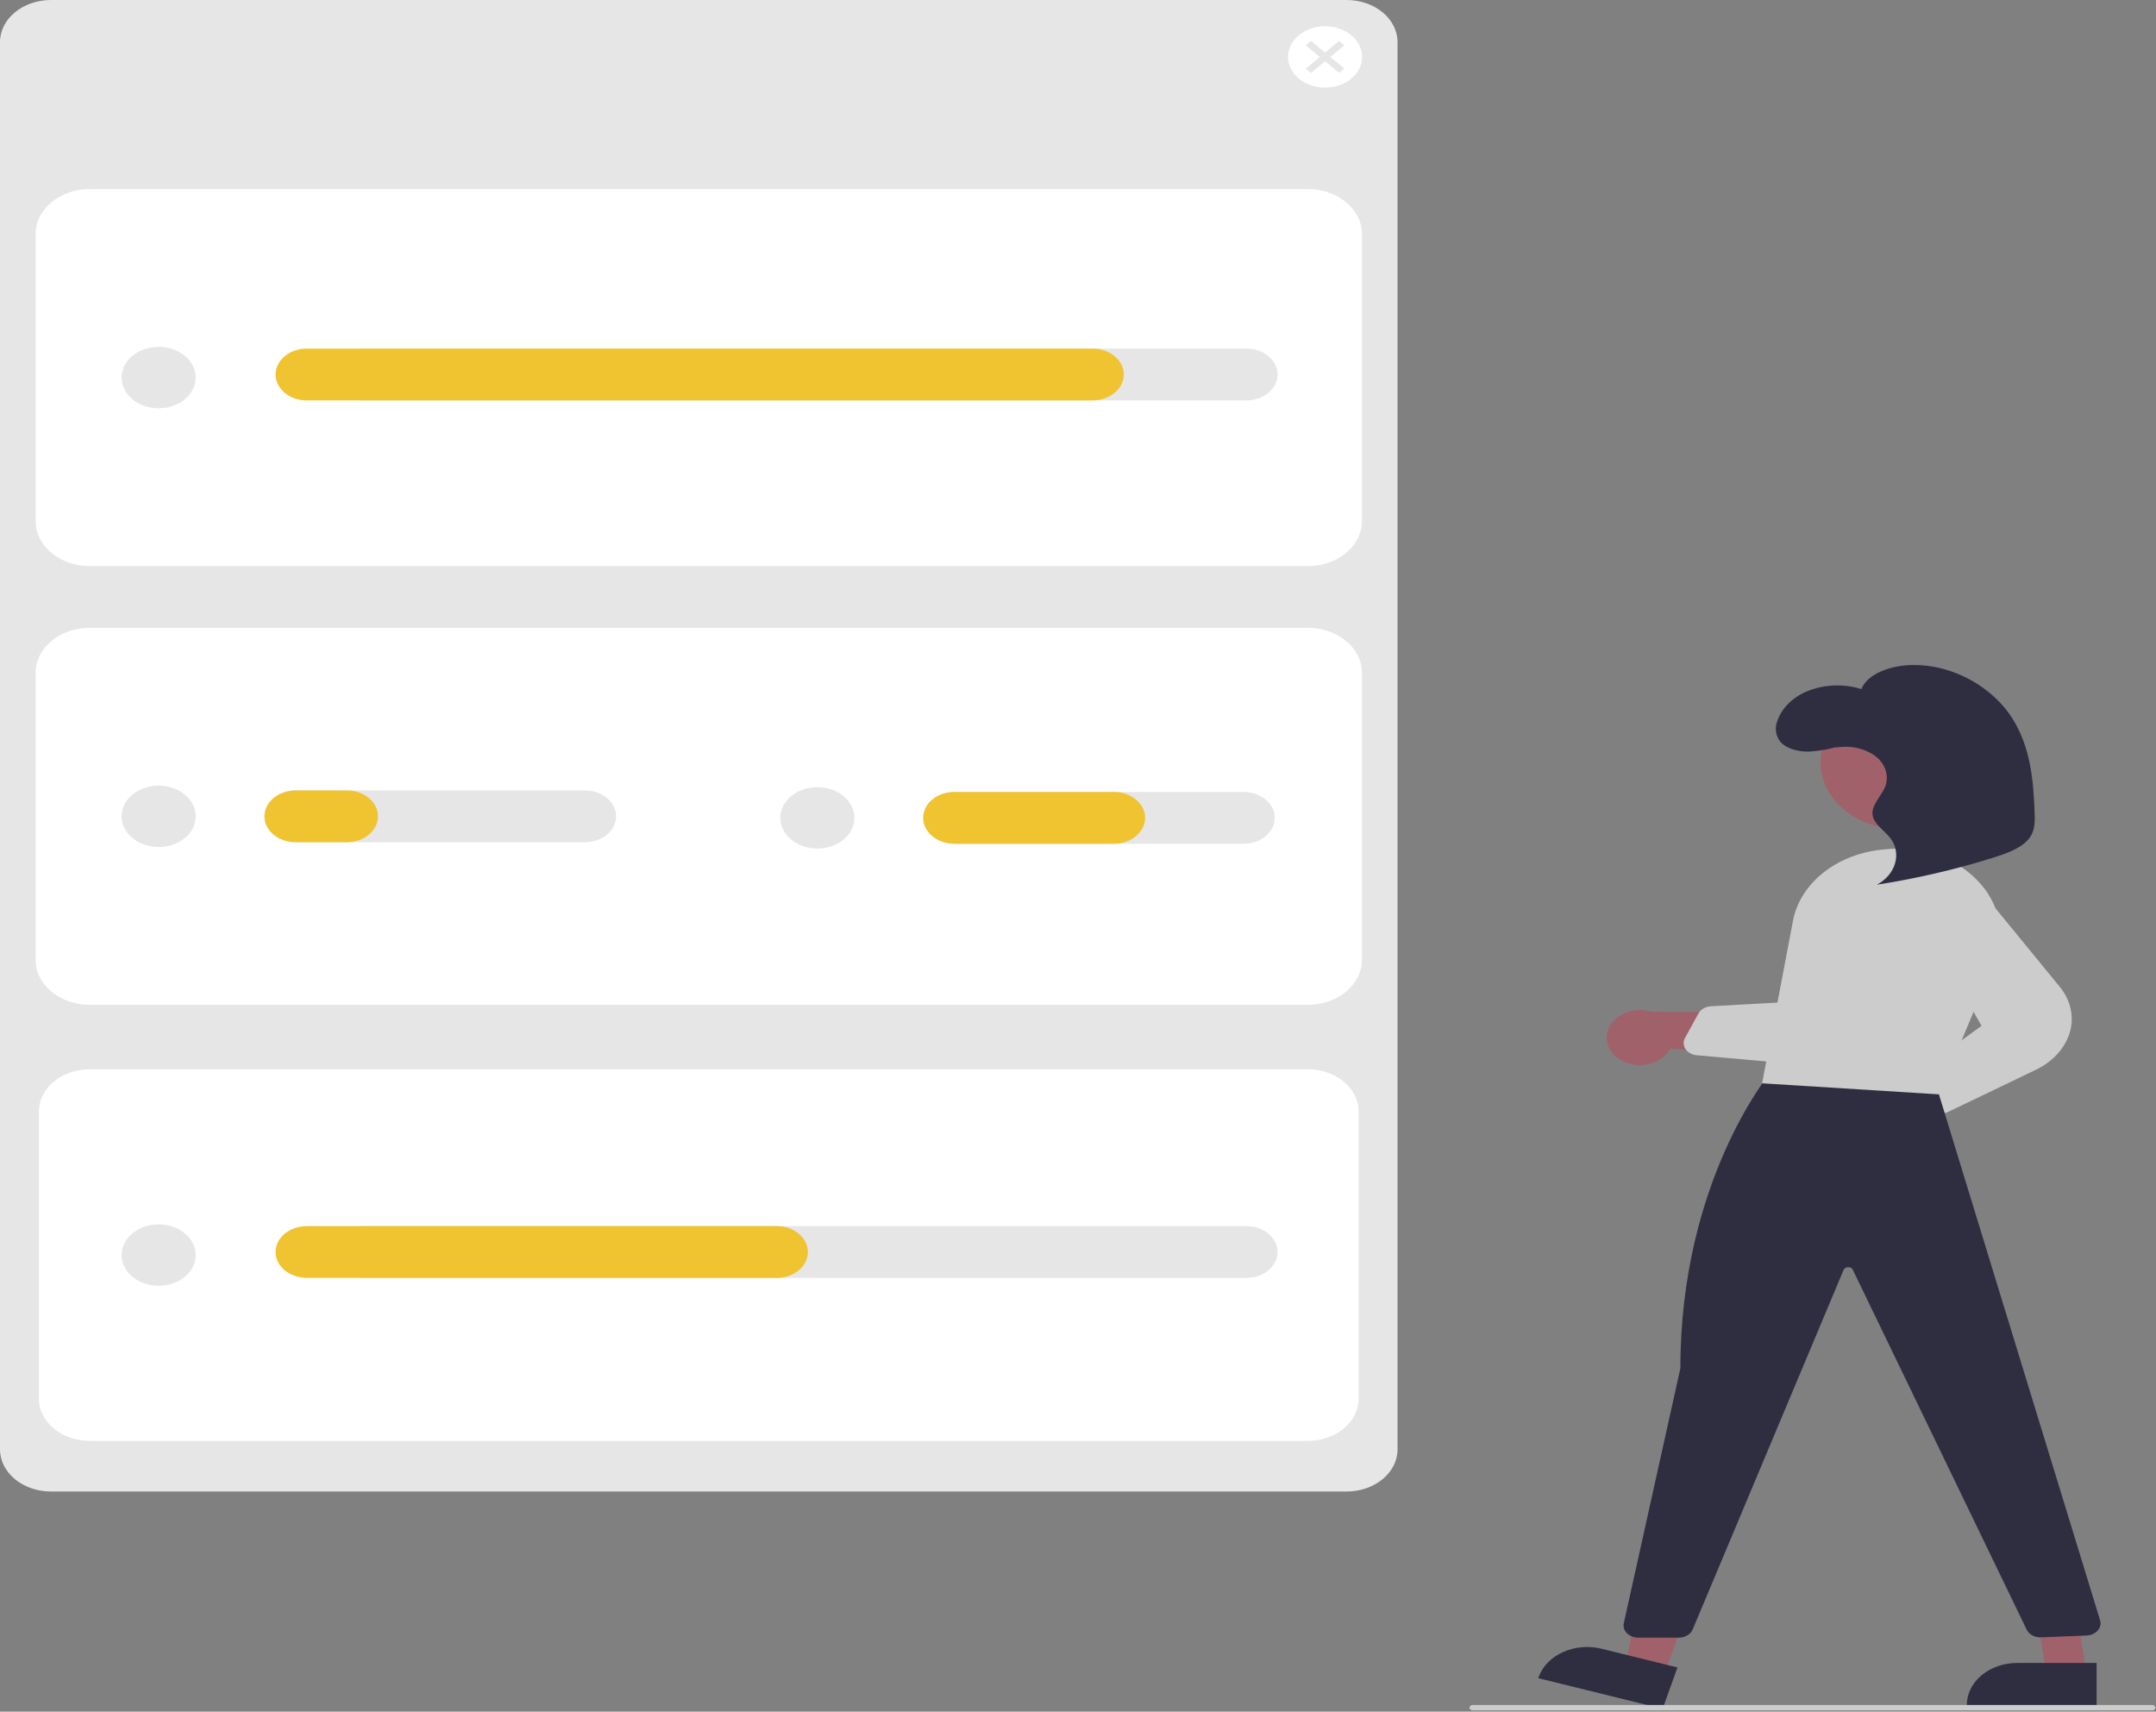 <?xml version="1.0" encoding="UTF-8"?> <svg xmlns="http://www.w3.org/2000/svg" xmlns:xlink="http://www.w3.org/1999/xlink" width="650px" height="516px" viewBox="0 0 650 516"><rect x="0" y="0" width="650" height="516" fill="#808080" stroke="none"/> <g id="surface1"> <path style=" stroke:none;fill-rule:nonzero;fill:rgb(90.196%,90.196%,90.196%);fill-opacity:1;" d="M 15.336 0 C 6.871 0.008 0.008 5.688 0 12.695 L 0 436.934 C 0.008 443.941 6.871 449.621 15.336 449.629 L 406 449.629 C 414.465 449.621 421.328 443.941 421.336 436.934 L 421.336 12.695 C 421.328 5.688 414.465 0.008 406 0 Z M 15.336 0 "></path> <path style=" stroke:none;fill-rule:nonzero;fill:rgb(100%,100%,100%);fill-opacity:1;" d="M 394.27 170.652 L 27.066 170.652 C 18.055 170.645 10.754 164.598 10.742 157.137 L 10.742 70.504 C 10.754 63.043 18.055 57 27.066 56.988 L 394.27 56.988 C 403.281 57 410.586 63.043 410.594 70.504 L 410.594 157.137 C 410.586 164.598 403.281 170.645 394.27 170.652 Z M 394.27 170.652 "></path> <path style=" stroke:none;fill-rule:nonzero;fill:rgb(100%,100%,100%);fill-opacity:1;" d="M 394.27 302.922 L 27.066 302.922 C 18.055 302.91 10.754 296.867 10.742 289.406 L 10.742 202.773 C 10.754 195.312 18.055 189.266 27.066 189.258 L 394.27 189.258 C 403.281 189.266 410.586 195.312 410.594 202.773 L 410.594 289.406 C 410.586 296.867 403.281 302.91 394.27 302.922 Z M 394.27 302.922 "></path> <path style=" stroke:none;fill-rule:nonzero;fill:rgb(100%,100%,100%);fill-opacity:1;" d="M 27.066 322.344 C 18.602 322.352 11.742 328.031 11.73 335.039 L 11.73 421.672 C 11.742 428.68 18.602 434.359 27.066 434.367 L 394.27 434.367 C 402.734 434.359 409.598 428.68 409.605 421.672 L 409.605 335.039 C 409.598 328.031 402.734 322.352 394.27 322.344 Z M 27.066 322.344 "></path> <path style=" stroke:none;fill-rule:nonzero;fill:rgb(100%,100%,100%);fill-opacity:1;" d="M 410.656 17.164 C 410.656 22.273 405.656 26.414 399.484 26.414 C 393.316 26.414 388.312 22.273 388.312 17.164 C 388.312 12.055 393.316 7.914 399.484 7.914 C 405.656 7.914 410.656 12.055 410.656 17.164 Z M 410.656 17.164 "></path> <path style=" stroke:none;fill-rule:nonzero;fill:rgb(90.196%,90.196%,90.196%);fill-opacity:1;" d="M 59 246.09 C 59 251.195 53.996 255.34 47.828 255.34 C 41.656 255.34 36.652 251.195 36.652 246.09 C 36.652 240.98 41.656 236.84 47.828 236.84 C 53.996 236.84 59 240.98 59 246.09 Z M 59 246.09 "></path> <path style=" stroke:none;fill-rule:nonzero;fill:rgb(90.196%,90.196%,90.196%);fill-opacity:1;" d="M 176.312 253.898 L 89.164 253.898 C 83.957 253.898 79.734 250.402 79.734 246.09 C 79.734 241.777 83.957 238.281 89.164 238.281 L 176.312 238.281 C 181.523 238.281 185.746 241.777 185.746 246.09 C 185.746 250.402 181.523 253.898 176.312 253.898 Z M 176.312 253.898 "></path> <path style=" stroke:none;fill-rule:nonzero;fill:rgb(90.196%,90.196%,90.196%);fill-opacity:1;" d="M 257.594 246.551 C 257.594 251.66 252.59 255.801 246.422 255.801 C 240.25 255.801 235.246 251.66 235.246 246.551 C 235.246 241.441 240.25 237.301 246.422 237.301 C 252.59 237.301 257.594 241.441 257.594 246.551 Z M 257.594 246.551 "></path> <path style=" stroke:none;fill-rule:nonzero;fill:rgb(90.196%,90.196%,90.196%);fill-opacity:1;" d="M 374.906 254.359 L 287.758 254.359 C 282.551 254.359 278.328 250.863 278.328 246.551 C 278.328 242.238 282.551 238.742 287.758 238.742 L 374.906 238.742 C 380.113 238.742 384.34 242.238 384.34 246.551 C 384.34 250.863 380.113 254.359 374.906 254.359 Z M 374.906 254.359 "></path> <path style=" stroke:none;fill-rule:nonzero;fill:rgb(90.196%,90.196%,90.196%);fill-opacity:1;" d="M 405.305 13.656 L 403.723 12.348 L 399.484 15.855 L 395.246 12.348 L 393.668 13.656 L 397.906 17.164 L 393.668 20.672 L 395.246 21.98 L 399.484 18.473 L 403.723 21.98 L 405.305 20.672 L 401.066 17.164 Z M 405.305 13.656 "></path> <path style=" stroke:none;fill-rule:nonzero;fill:rgb(90.196%,90.196%,90.196%);fill-opacity:1;" d="M 59 113.82 C 59 118.93 53.996 123.07 47.828 123.07 C 41.656 123.07 36.652 118.93 36.652 113.82 C 36.652 108.715 41.656 104.57 47.828 104.57 C 53.996 104.57 59 108.715 59 113.82 Z M 59 113.82 "></path> <path style=" stroke:none;fill-rule:nonzero;fill:rgb(90.196%,90.196%,90.196%);fill-opacity:1;" d="M 375.742 120.707 L 109.836 120.707 C 104.629 120.699 100.41 117.207 100.41 112.895 C 100.41 108.586 104.629 105.09 109.836 105.086 L 375.742 105.086 C 380.949 105.09 385.168 108.586 385.168 112.895 C 385.168 117.207 380.949 120.699 375.742 120.707 Z M 375.742 120.707 "></path> <path style=" stroke:none;fill-rule:nonzero;fill:rgb(94.118%,76.471%,18.824%);fill-opacity:1;" d="M 329.379 120.707 L 92.516 120.707 C 87.309 120.707 83.086 117.211 83.086 112.895 C 83.086 108.582 87.309 105.086 92.516 105.086 L 329.379 105.086 C 334.582 105.09 338.801 108.586 338.801 112.895 C 338.801 117.207 334.582 120.699 329.379 120.707 Z M 329.379 120.707 "></path> <path style=" stroke:none;fill-rule:nonzero;fill:rgb(90.196%,90.196%,90.196%);fill-opacity:1;" d="M 59 378.355 C 59 383.465 53.996 387.605 47.828 387.605 C 41.656 387.605 36.652 383.465 36.652 378.355 C 36.652 373.246 41.656 369.105 47.828 369.105 C 53.996 369.105 59 373.246 59 378.355 Z M 59 378.355 "></path> <path style=" stroke:none;fill-rule:nonzero;fill:rgb(90.196%,90.196%,90.196%);fill-opacity:1;" d="M 375.742 385.238 L 109.836 385.238 C 104.625 385.238 100.402 381.742 100.402 377.43 C 100.402 373.117 104.625 369.621 109.836 369.621 L 375.742 369.621 C 380.953 369.621 385.176 373.117 385.176 377.43 C 385.176 381.742 380.953 385.238 375.742 385.238 Z M 375.742 385.238 "></path> <path style=" stroke:none;fill-rule:nonzero;fill:rgb(94.118%,76.471%,18.824%);fill-opacity:1;" d="M 234.129 385.238 L 92.516 385.238 C 87.309 385.238 83.086 381.742 83.086 377.43 C 83.086 373.117 87.309 369.621 92.516 369.621 L 234.129 369.621 C 239.34 369.621 243.562 373.117 243.562 377.43 C 243.562 381.742 239.34 385.238 234.129 385.238 Z M 234.129 385.238 "></path> <path style=" stroke:none;fill-rule:nonzero;fill:rgb(94.118%,76.471%,18.824%);fill-opacity:1;" d="M 104.527 253.898 L 89.164 253.898 C 83.957 253.898 79.734 250.402 79.734 246.09 C 79.734 241.777 83.957 238.281 89.164 238.281 L 104.527 238.281 C 109.738 238.281 113.961 241.777 113.961 246.09 C 113.961 250.402 109.738 253.898 104.527 253.898 Z M 104.527 253.898 "></path> <path style=" stroke:none;fill-rule:nonzero;fill:rgb(94.118%,76.471%,18.824%);fill-opacity:1;" d="M 335.801 254.359 L 287.758 254.359 C 282.551 254.359 278.328 250.863 278.328 246.551 C 278.328 242.238 282.551 238.742 287.758 238.742 L 335.801 238.742 C 341.008 238.746 345.227 242.242 345.227 246.551 C 345.227 250.859 341.008 254.355 335.801 254.359 Z M 335.801 254.359 "></path> <path style=" stroke:none;fill-rule:nonzero;fill:rgb(62.745%,38.039%,41.569%);fill-opacity:1;" d="M 571.621 347.945 C 574.551 347.703 577.199 346.395 578.855 344.379 C 580.512 342.363 581 339.844 580.195 337.5 L 609.16 320.715 L 592.078 315.113 L 567.195 331.914 C 562.422 333.324 559.676 337.469 560.805 341.559 C 561.938 345.648 566.582 348.391 571.621 347.945 Z M 571.621 347.945 "></path> <path style=" stroke:none;fill-rule:nonzero;fill:rgb(80%,80%,80%);fill-opacity:1;" d="M 585.121 335.688 C 584.5 335.688 583.883 335.578 583.316 335.367 C 582.008 334.895 581.059 333.93 580.766 332.773 L 578.82 325.297 C 578.48 323.992 579.02 322.637 580.23 321.754 L 597.406 309.234 L 580.453 279.828 C 578.004 275.586 579.922 270.5 584.848 268.16 C 589.773 265.824 596.043 267.023 599.227 270.914 L 620.941 297.43 C 624.203 301.375 625.348 306.262 624.102 310.93 C 622.727 315.867 618.906 320.098 613.578 322.594 L 587.352 335.188 C 586.676 335.512 585.906 335.688 585.121 335.688 Z M 585.121 335.688 "></path> <path style=" stroke:none;fill-rule:nonzero;fill:rgb(62.745%,38.039%,41.569%);fill-opacity:1;" d="M 488.895 319.703 C 491.344 321.059 494.391 321.441 497.215 320.758 C 500.043 320.074 502.355 318.387 503.535 316.152 L 538.781 318.438 L 529.895 305.125 L 497.785 304.996 C 493.02 303.574 487.719 305.328 485.449 309.082 C 483.18 312.832 484.66 317.395 488.895 319.703 Z M 488.895 319.703 "></path> <path style=" stroke:none;fill-rule:nonzero;fill:rgb(62.745%,38.039%,41.569%);fill-opacity:1;" d="M 597.484 229.883 C 597.484 240.992 586.602 250 573.184 250 C 559.762 250 548.883 240.992 548.883 229.883 C 548.883 218.773 559.762 209.766 573.184 209.766 C 586.602 209.766 597.484 218.773 597.484 229.883 Z M 597.484 229.883 "></path> <path style=" stroke:none;fill-rule:nonzero;fill:rgb(62.745%,38.039%,41.569%);fill-opacity:1;" d="M 501.637 505.082 L 490.012 502.219 L 497.82 463.73 L 514.98 467.957 Z M 501.637 505.082 "></path> <path style=" stroke:none;fill-rule:nonzero;fill:rgb(18.431%,18.039%,25.49%);fill-opacity:1;" d="M 501.25 515.141 L 463.766 505.906 L 463.906 505.516 C 466.301 498.844 474.777 495.043 482.836 497.027 L 482.836 497.031 L 505.73 502.668 Z M 501.25 515.141 "></path> <path style=" stroke:none;fill-rule:nonzero;fill:rgb(62.745%,38.039%,41.569%);fill-opacity:1;" d="M 629.004 504.59 L 616.875 504.586 L 611.105 465.855 L 623.07 465.855 Z M 629.004 504.59 "></path> <path style=" stroke:none;fill-rule:nonzero;fill:rgb(18.431%,18.039%,25.49%);fill-opacity:1;" d="M 632.098 514.32 L 592.988 514.32 L 592.988 513.91 C 592.988 506.949 599.805 501.309 608.211 501.309 L 632.098 501.309 Z M 632.098 514.32 "></path> <path style=" stroke:none;fill-rule:nonzero;fill:rgb(18.431%,18.039%,25.49%);fill-opacity:1;" d="M 506.109 493.695 L 493.93 493.695 C 492.609 493.695 491.355 493.207 490.512 492.367 C 489.664 491.527 489.312 490.418 489.551 489.344 L 506.609 412.461 C 506.594 356.449 533.211 324.008 533.48 323.684 L 533.805 323.297 L 583.559 326.656 L 633.148 488.457 C 633.477 489.527 633.207 490.664 632.41 491.555 C 631.617 492.441 630.383 492.988 629.047 493.043 L 615.363 493.594 C 613.465 493.676 611.715 492.746 611.016 491.281 L 558.59 382.785 C 558.379 382.297 557.805 381.984 557.18 382.012 C 556.559 382.016 556.008 382.348 555.812 382.836 L 510.316 491.219 C 509.691 492.699 508.004 493.691 506.109 493.695 Z M 506.109 493.695 "></path> <path style=" stroke:none;fill-rule:nonzero;fill:rgb(80%,80%,80%);fill-opacity:1;" d="M 584.602 329.906 L 584.219 329.883 L 531.25 326.574 L 540.539 277.652 C 542.633 266.438 553.395 257.699 566.977 256.18 C 567.383 256.133 567.793 256.09 568.207 256.043 C 578.773 254.891 589.305 258.379 595.992 265.25 C 602.844 272.156 604.852 281.52 601.293 289.961 Z M 584.602 329.906 "></path> <path style=" stroke:none;fill-rule:nonzero;fill:rgb(80%,80%,80%);fill-opacity:1;" d="M 557.656 317.133 C 553.312 320.02 547.762 321.355 542.227 320.848 L 511.566 318.113 C 510.148 317.988 508.887 317.305 508.176 316.273 C 507.469 315.246 507.398 314 507.992 312.922 L 512.082 305.492 C 512.758 304.258 514.199 303.434 515.836 303.344 L 538.18 302.102 L 545.516 270.094 C 546.492 265.855 550.965 262.785 556.176 262.781 C 559.266 262.77 562.211 263.859 564.262 265.773 C 566.18 267.594 567.168 269.961 567.012 272.375 L 565.59 304.109 C 565.398 308.961 562.754 313.523 558.305 316.684 C 558.09 316.84 557.875 316.988 557.656 317.133 Z M 557.656 317.133 "></path> <path style=" stroke:none;fill-rule:nonzero;fill:rgb(18.431%,18.039%,25.49%);fill-opacity:1;" d="M 554.707 224.859 C 551.68 225.832 548.492 226.41 545.254 226.582 C 541.996 226.613 538.531 225.68 536.75 223.625 C 535.367 221.812 535.008 219.586 535.77 217.535 C 537.137 213.371 540.676 209.93 545.418 208.148 C 550.395 206.281 556.059 206.133 561.168 207.73 C 562.996 203.129 569.883 200.625 576.254 200.484 C 589.273 200.195 600.918 207.543 606.574 216.379 C 612.23 225.219 613.055 235.32 613.406 245.125 C 613.492 247.52 613.527 250.012 612.16 252.172 C 610.121 255.387 605.492 257.117 601.129 258.492 C 589.68 262.086 577.871 264.836 565.84 266.703 C 571.617 263.645 573.449 257.066 569.789 252.52 C 568 250.293 565.059 248.441 564.586 245.863 C 564.016 242.773 567.199 240.07 568.375 237.078 C 569.594 233.773 568.395 230.184 565.301 227.867 C 561.953 225.457 557.391 224.562 553.094 225.469 "></path> <path style=" stroke:none;fill-rule:nonzero;fill:rgb(80%,80%,80%);fill-opacity:1;" d="M 648.828 515.621 L 444.035 515.621 C 443.488 515.621 443.043 515.254 443.043 514.801 C 443.043 514.348 443.488 513.984 444.035 513.984 L 648.828 513.984 C 649.375 513.984 649.816 514.348 649.816 514.801 C 649.816 515.254 649.375 515.621 648.828 515.621 Z M 648.828 515.621 "></path> </g> </svg> 